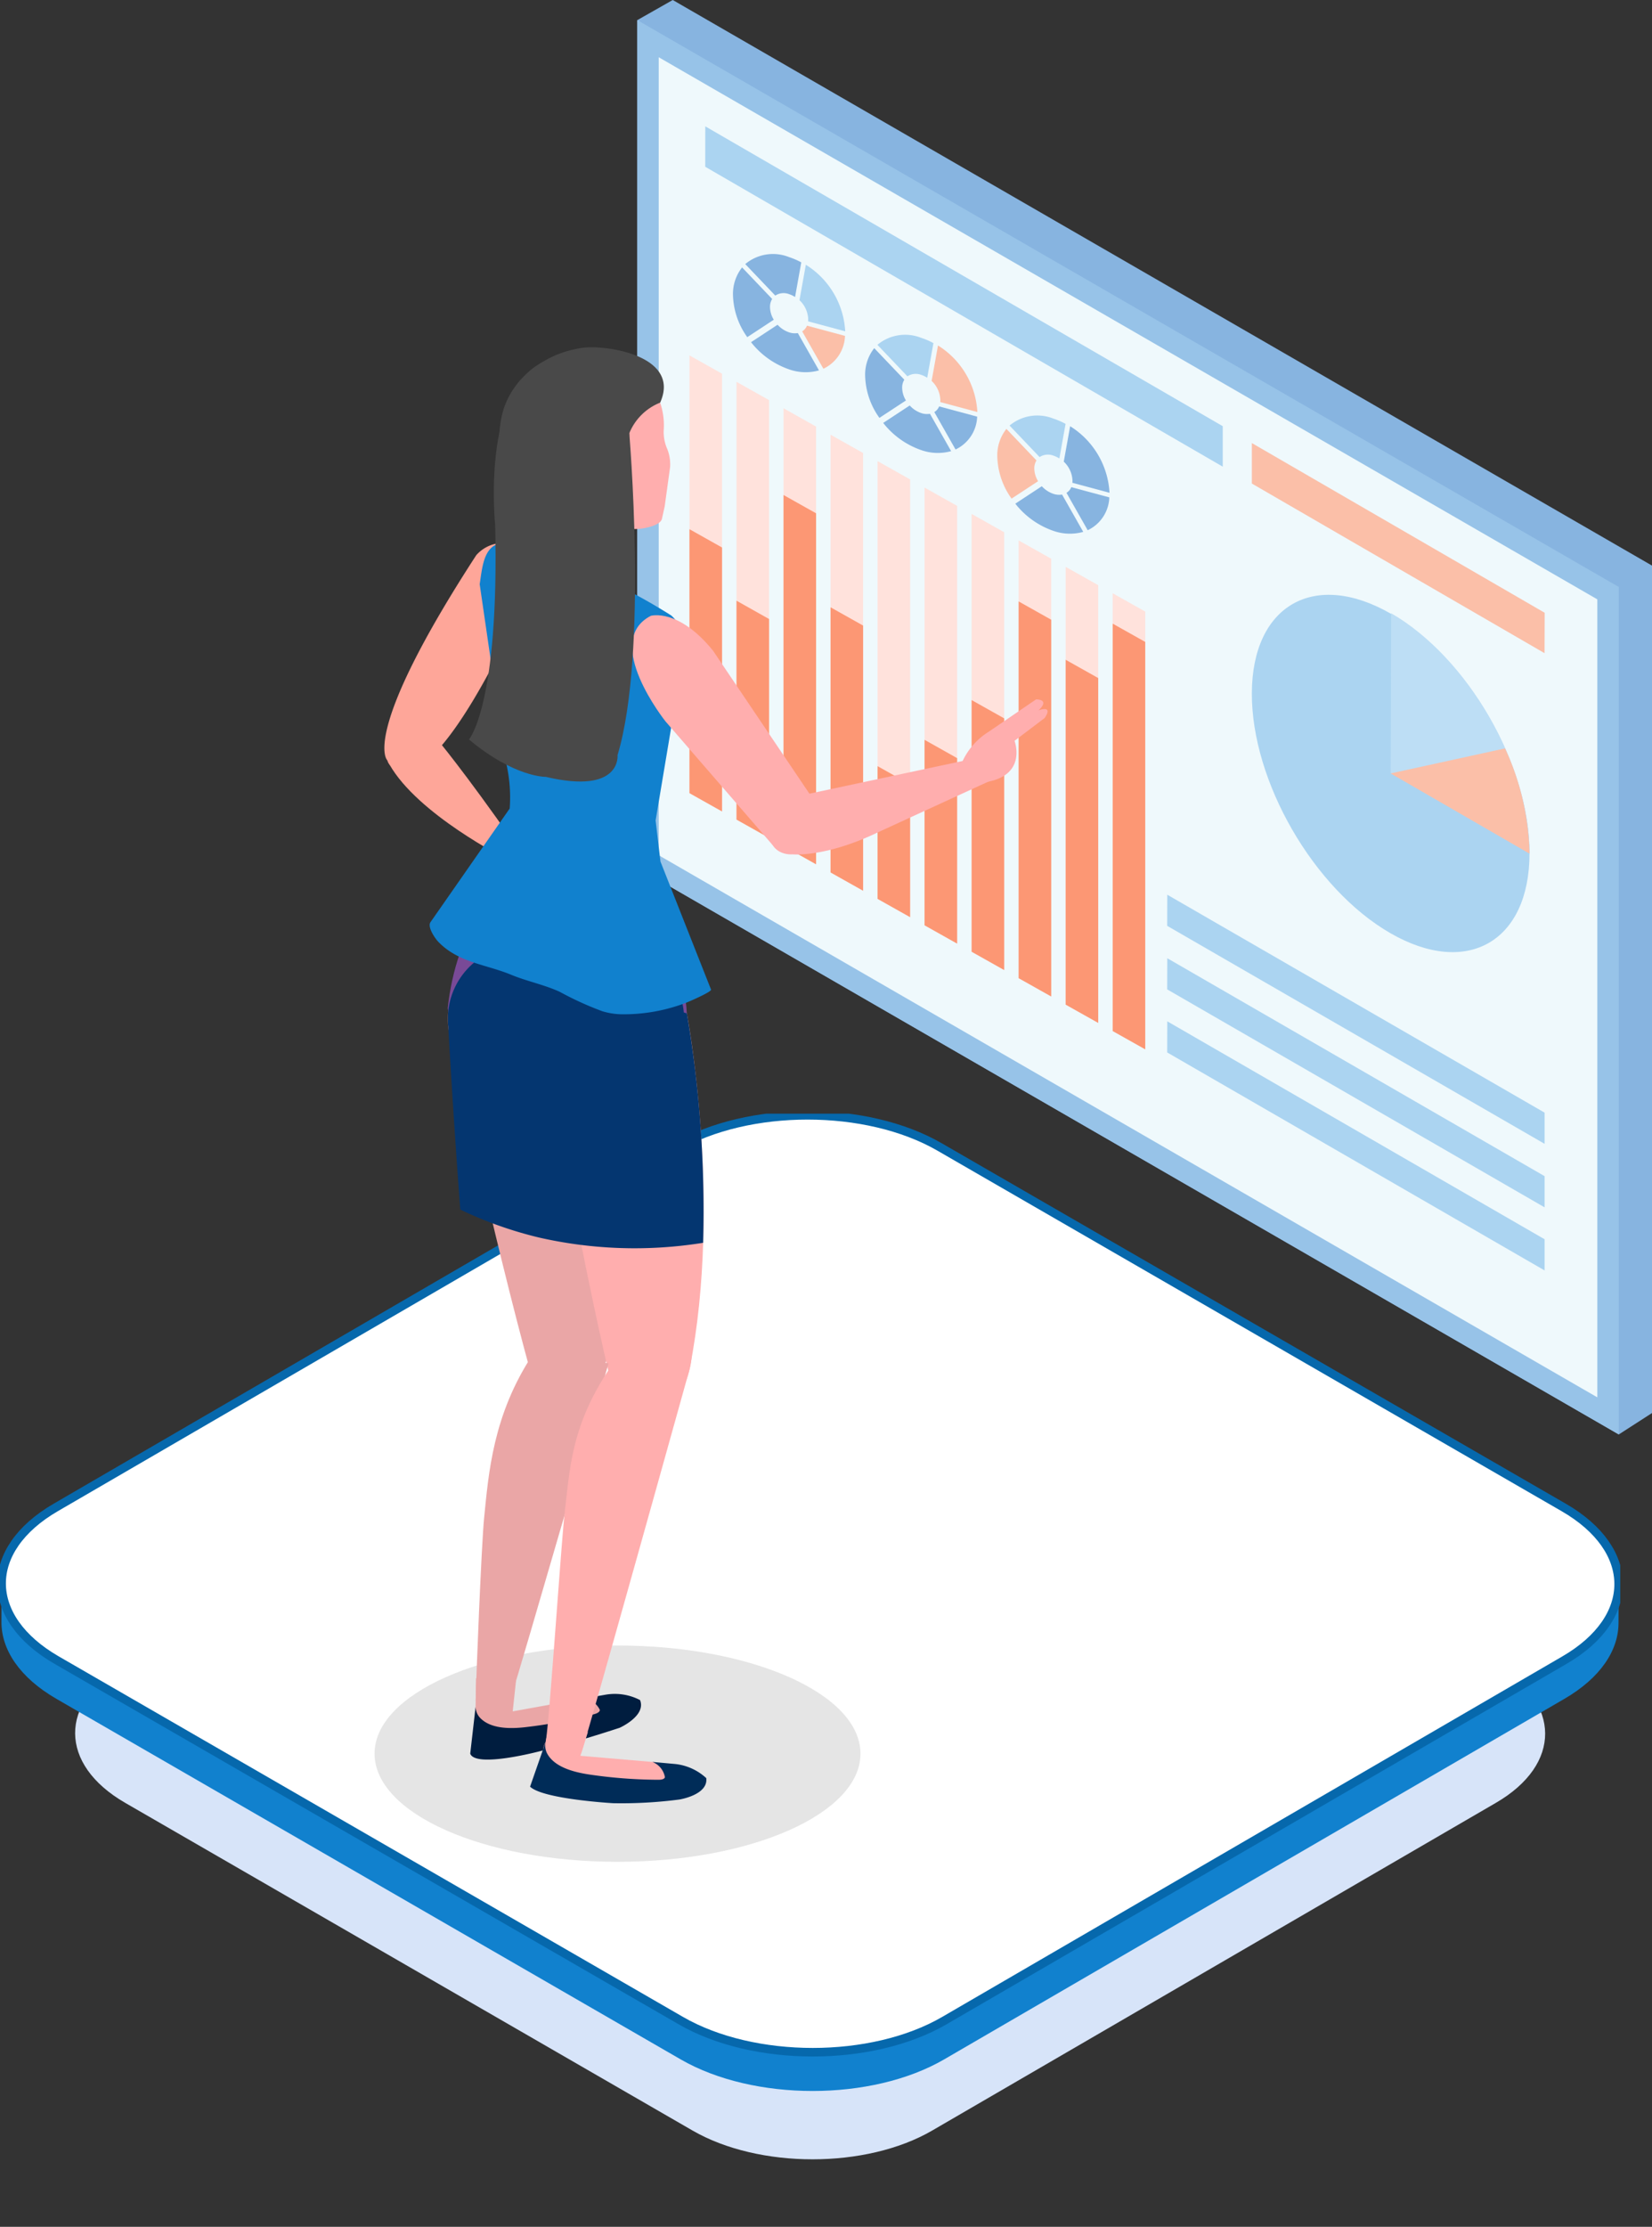 <svg xmlns="http://www.w3.org/2000/svg" xmlns:xlink="http://www.w3.org/1999/xlink" width="145.159" height="195.6" viewBox="0 0 145.159 195.6">
  <rect x="0" y="0" width="145.159" height="195.6" fill="#333333" stroke="none"/>
  <defs>
    <clipPath id="clip-path">
      <rect id="Rectangle_56342" data-name="Rectangle 56342" width="89.159" height="126" fill="none"/>
    </clipPath>
    <clipPath id="clip-path-2">
      <rect id="Rectangle_55149" data-name="Rectangle 55149" width="142.371" height="97.779" fill="none"/>
    </clipPath>
    <clipPath id="clip-path-4">
      <rect id="Rectangle_55147" data-name="Rectangle 55147" width="129.169" height="74.82" fill="none"/>
    </clipPath>
    <clipPath id="clip-path-5">
      <rect id="Rectangle_56494" data-name="Rectangle 56494" width="59.135" height="133.036" fill="none"/>
    </clipPath>
  </defs>
  <g id="Host_on-premises_or_in_cloud" data-name="Host on-premises or in cloud" transform="translate(-102 -1731.525)">
    <g id="Group_168817" data-name="Group 168817" transform="translate(158 1731.525)">
      <path id="Path_104246" data-name="Path 104246" d="M3.114,0,0,1.767V76.211L86.241,126l2.918-1.882V49.681Z" transform="translate(0 0)" fill="#87b4e0"/>
      <path id="Path_104247" data-name="Path 104247" d="M0,83.151l86.241,49.79V58.5L0,8.707Z" transform="translate(0 -6.941)" fill="#97c3e8"/>
      <path id="Path_104248" data-name="Path 104248" d="M9.268,94.877V24.782L91.742,72.4v70.094Z" transform="translate(-7.388 -19.754)" fill="#eff9fc" fill-rule="evenodd"/>
      <path id="Path_104249" data-name="Path 104249" d="M229.466,444.866l33.162,19.147v-2.738l-33.154-19.143Z" transform="translate(-182.906 -352.42)" fill="#abd4f1" fill-rule="evenodd"/>
      <path id="Path_104250" data-name="Path 104250" d="M229.466,417.555,262.628,436.7v-2.739l-33.154-19.143Z" transform="translate(-182.906 -330.648)" fill="#abd4f1" fill-rule="evenodd"/>
      <path id="Path_104251" data-name="Path 104251" d="M229.466,390.058l33.162,19.147v-2.739l-33.154-19.143Z" transform="translate(-182.906 -308.732)" fill="#abd4f1" fill-rule="evenodd"/>
      <g id="Group_168818" data-name="Group 168818">
        <g id="Group_168817-2" data-name="Group 168817" clip-path="url(#clip-path)">
          <path id="Path_104252" data-name="Path 104252" d="M278.358,259.173c6.738,3.887,12.18,13.317,12.16,21.059s-5.5,10.87-12.239,6.979-12.186-13.323-12.161-21.066,5.5-10.867,12.24-6.973" transform="translate(-212.12 -205.249)" fill="#abd4f1" fill-rule="evenodd"/>
          <path id="Path_104253" data-name="Path 104253" d="M326.274,265.479c6.738,3.89,12.18,13.32,12.16,21.066l-12.2-7.047Z" transform="translate(-260.037 -211.611)" fill="#bddef5" fill-rule="evenodd"/>
          <path id="Path_104254" data-name="Path 104254" d="M336.283,323.976a23.107,23.107,0,0,1,2.152,9.246l-12.2-7.046Z" transform="translate(-260.037 -258.238)" fill="#fbbfa8" fill-rule="evenodd"/>
          <path id="Path_104255" data-name="Path 104255" d="M74.883,81.038,29.415,54.7l-.005,3.55L74.883,84.593Z" transform="translate(-23.442 -43.602)" fill="#abd4f1" fill-rule="evenodd"/>
          <path id="Path_104256" data-name="Path 104256" d="M266.118,191.8v3.555l25.719,14.9.011-3.549Z" transform="translate(-212.12 -152.881)" fill="#fbbfa8" fill-rule="evenodd"/>
          <path id="Path_104257" data-name="Path 104257" d="M22.586,153.849l2.861,1.608v38.452L22.586,192.3Z" transform="translate(-18.003 -122.632)" fill="#ffe2dc" fill-rule="evenodd"/>
          <path id="Path_104258" data-name="Path 104258" d="M42.949,165.293,45.81,166.9v38.452l-2.861-1.607Z" transform="translate(-34.234 -131.754)" fill="#ffe2dc" fill-rule="evenodd"/>
          <path id="Path_104259" data-name="Path 104259" d="M63.314,176.735l2.861,1.608v38.452l-2.861-1.607Z" transform="translate(-50.467 -140.874)" fill="#ffe2dc" fill-rule="evenodd"/>
          <path id="Path_104260" data-name="Path 104260" d="M83.677,188.179l2.861,1.607v38.452l-2.861-1.607Z" transform="translate(-66.698 -149.995)" fill="#ffe2dc" fill-rule="evenodd"/>
          <path id="Path_104261" data-name="Path 104261" d="M104.04,199.62l2.861,1.607v38.452l-2.861-1.608Z" transform="translate(-82.93 -159.115)" fill="#ffe2dc" fill-rule="evenodd"/>
          <path id="Path_104262" data-name="Path 104262" d="M124.4,211.062l2.861,1.608v38.452l-2.861-1.607Z" transform="translate(-99.16 -168.235)" fill="#ffe2dc" fill-rule="evenodd"/>
          <path id="Path_104263" data-name="Path 104263" d="M144.768,222.5l2.861,1.607v38.452l-2.861-1.608Z" transform="translate(-115.394 -177.357)" fill="#ffe2dc" fill-rule="evenodd"/>
          <path id="Path_104264" data-name="Path 104264" d="M165.131,233.947l2.861,1.608v38.452l-2.861-1.607Z" transform="translate(-131.624 -186.477)" fill="#ffe2dc" fill-rule="evenodd"/>
          <path id="Path_104265" data-name="Path 104265" d="M185.494,245.391,188.355,247V285.45l-2.861-1.607Z" transform="translate(-147.856 -195.599)" fill="#ffe2dc" fill-rule="evenodd"/>
          <path id="Path_104266" data-name="Path 104266" d="M205.857,256.832l2.861,1.607v38.452l-2.861-1.608Z" transform="translate(-164.087 -204.719)" fill="#ffe2dc" fill-rule="evenodd"/>
          <path id="Path_104267" data-name="Path 104267" d="M22.586,229.09l2.861,1.608v23.185l-2.861-1.607Z" transform="translate(-18.003 -182.606)" fill="#fc9774" fill-rule="evenodd"/>
          <path id="Path_104268" data-name="Path 104268" d="M42.949,260.044l2.861,1.608v19.226l-2.861-1.607Z" transform="translate(-34.234 -207.279)" fill="#fc9774" fill-rule="evenodd"/>
          <path id="Path_104269" data-name="Path 104269" d="M63.314,214.289l2.861,1.607v30.832l-2.861-1.607Z" transform="translate(-50.467 -170.808)" fill="#fc9774" fill-rule="evenodd"/>
          <path id="Path_104270" data-name="Path 104270" d="M83.677,262.889l2.861,1.607v23.292l-2.861-1.607Z" transform="translate(-66.698 -209.546)" fill="#fc9774" fill-rule="evenodd"/>
          <path id="Path_104271" data-name="Path 104271" d="M104.04,331.659l2.861,1.607v11.66l-2.861-1.608Z" transform="translate(-82.93 -264.362)" fill="#fc9774" fill-rule="evenodd"/>
          <path id="Path_104272" data-name="Path 104272" d="M124.4,320.275l2.861,1.607v16.292l-2.861-1.607Z" transform="translate(-99.16 -255.289)" fill="#fc9774" fill-rule="evenodd"/>
          <path id="Path_104273" data-name="Path 104273" d="M144.768,303.055l2.861,1.607V326.77l-2.861-1.608Z" transform="translate(-115.394 -241.562)" fill="#fc9774" fill-rule="evenodd"/>
          <path id="Path_104274" data-name="Path 104274" d="M165.131,260.355l2.861,1.607v33.094l-2.861-1.607Z" transform="translate(-131.624 -207.526)" fill="#fc9774" fill-rule="evenodd"/>
          <path id="Path_104275" data-name="Path 104275" d="M185.494,285.6l2.861,1.607V317.5l-2.861-1.607Z" transform="translate(-147.856 -227.647)" fill="#fc9774" fill-rule="evenodd"/>
          <path id="Path_104276" data-name="Path 104276" d="M205.857,269.969l2.861,1.607v35.787l-2.861-1.608Z" transform="translate(-164.087 -215.189)" fill="#fc9774" fill-rule="evenodd"/>
          <path id="Path_104277" data-name="Path 104277" d="M70.779,114.612a7.351,7.351,0,0,1,3.458,5.822v.023l-3.263-.877a1.691,1.691,0,0,0,.012-.2,2.409,2.409,0,0,0-.766-1.656Z" transform="translate(-55.971 -91.356)" fill="#abd4f1" fill-rule="evenodd"/>
          <path id="Path_104278" data-name="Path 104278" d="M73.259,144.768a3.313,3.313,0,0,0,1.9-2.885l-3.339-.9a1.07,1.07,0,0,1-.424.5Z" transform="translate(-56.909 -112.378)" fill="#fbbfa8" fill-rule="evenodd"/>
          <path id="Path_104279" data-name="Path 104279" d="M49.248,142.117a7.255,7.255,0,0,0,3.344,2.388,4.362,4.362,0,0,0,2.626.09l-1.861-3.279a1.554,1.554,0,0,1-.765-.063,2.417,2.417,0,0,1-1.013-.667Z" transform="translate(-39.255 -112.06)" fill="#87b4e0" fill-rule="evenodd"/>
          <path id="Path_104280" data-name="Path 104280" d="M42.233,115.764a3.748,3.748,0,0,0-.8,2.435,6.609,6.609,0,0,0,1.255,3.69l2.33-1.53a2.19,2.19,0,0,1-.333-1.111,1.329,1.329,0,0,1,.19-.714Z" transform="translate(-33.026 -92.274)" fill="#87b4e0" fill-rule="evenodd"/>
          <path id="Path_104281" data-name="Path 104281" d="M51.119,113.824l.546-3.042a6.3,6.3,0,0,0-1.07-.462,3.8,3.8,0,0,0-3.853.611l2.639,2.768a1.334,1.334,0,0,1,1.213-.127,2.211,2.211,0,0,1,.524.252" transform="translate(-37.258 -87.735)" fill="#87b4e0" fill-rule="evenodd"/>
          <path id="Path_104282" data-name="Path 104282" d="M128.007,149.562a7.351,7.351,0,0,1,3.458,5.822v.023l-3.263-.877a1.687,1.687,0,0,0,.011-.2,2.409,2.409,0,0,0-.766-1.656Z" transform="translate(-101.587 -119.215)" fill="#fbbfa8" fill-rule="evenodd"/>
          <path id="Path_104283" data-name="Path 104283" d="M130.488,179.719a3.313,3.313,0,0,0,1.9-2.885l-3.339-.9a1.07,1.07,0,0,1-.424.5Z" transform="translate(-102.526 -140.237)" fill="#87b4e0" fill-rule="evenodd"/>
          <path id="Path_104284" data-name="Path 104284" d="M106.476,177.068a7.255,7.255,0,0,0,3.344,2.388,4.359,4.359,0,0,0,2.626.09l-1.861-3.279a1.556,1.556,0,0,1-.765-.063,2.415,2.415,0,0,1-1.013-.668Z" transform="translate(-84.871 -139.919)" fill="#87b4e0" fill-rule="evenodd"/>
          <path id="Path_104285" data-name="Path 104285" d="M99.462,150.715a3.748,3.748,0,0,0-.8,2.435,6.609,6.609,0,0,0,1.255,3.69l2.33-1.53a2.19,2.19,0,0,1-.333-1.111,1.33,1.33,0,0,1,.19-.714Z" transform="translate(-78.643 -120.134)" fill="#87b4e0" fill-rule="evenodd"/>
          <path id="Path_104286" data-name="Path 104286" d="M108.348,148.775l.546-3.042a6.284,6.284,0,0,0-1.07-.462,3.8,3.8,0,0,0-3.852.611l2.639,2.768a1.334,1.334,0,0,1,1.213-.127,2.191,2.191,0,0,1,.524.252" transform="translate(-82.875 -115.593)" fill="#abd4f1" fill-rule="evenodd"/>
          <path id="Path_104287" data-name="Path 104287" d="M185.236,184.513a7.351,7.351,0,0,1,3.458,5.822v.023l-3.263-.877a1.739,1.739,0,0,0,.011-.2,2.41,2.41,0,0,0-.766-1.656Z" transform="translate(-147.204 -147.074)" fill="#87b4e0" fill-rule="evenodd"/>
          <path id="Path_104288" data-name="Path 104288" d="M187.716,214.669a3.313,3.313,0,0,0,1.9-2.884l-3.339-.9a1.068,1.068,0,0,1-.424.5Z" transform="translate(-148.142 -168.095)" fill="#87b4e0" fill-rule="evenodd"/>
          <path id="Path_104289" data-name="Path 104289" d="M163.7,212.019a7.259,7.259,0,0,0,3.344,2.388,4.361,4.361,0,0,0,2.626.09l-1.861-3.279a1.551,1.551,0,0,1-.765-.063,2.418,2.418,0,0,1-1.013-.667Z" transform="translate(-130.487 -167.778)" fill="#87b4e0" fill-rule="evenodd"/>
          <path id="Path_104290" data-name="Path 104290" d="M156.69,185.665a3.748,3.748,0,0,0-.8,2.435,6.611,6.611,0,0,0,1.255,3.69l2.33-1.53a2.188,2.188,0,0,1-.333-1.111,1.329,1.329,0,0,1,.19-.714Z" transform="translate(-124.259 -147.992)" fill="#fbbfa8" fill-rule="evenodd"/>
          <path id="Path_104291" data-name="Path 104291" d="M165.576,183.726l.546-3.042a6.286,6.286,0,0,0-1.07-.462,3.8,3.8,0,0,0-3.852.611l2.639,2.768a1.333,1.333,0,0,1,1.213-.127,2.2,2.2,0,0,1,.524.252" transform="translate(-128.491 -143.452)" fill="#abd4f1" fill-rule="evenodd"/>
        </g>
      </g>
    </g>
    <g id="Group_165703" data-name="Group 165703" transform="translate(102 1829.347)">
      <g id="Group_165702" data-name="Group 165702" clip-path="url(#clip-path-2)">
        <g id="Group_165701" data-name="Group 165701">
          <g id="Group_165700" data-name="Group 165700" clip-path="url(#clip-path-2)">
            <g id="Group_165699" data-name="Group 165699" transform="translate(6.601 17.03)" style="mix-blend-mode: multiply;isolation: isolate">
              <g id="Group_165698" data-name="Group 165698">
                <g id="Group_165697" data-name="Group 165697" clip-path="url(#clip-path-4)">
                  <path id="Path_100698" data-name="Path 100698" d="M142.213,91.963c5.831,3.366,5.861,8.826.069,12.192L92.74,132.945c-5.793,3.366-15.214,3.365-21.045,0L21.832,104.155c-5.83-3.366-5.864-8.824-.072-12.19L71.3,63.174c5.793-3.366,15.217-3.366,21.048,0Z" transform="translate(-17.437 -60.65)" fill="#d7e4f9"/>
                </g>
              </g>
            </g>
            <path id="Path_100699" data-name="Path 100699" d="M137.682,115.708l-54.5,31.67c-6.372,3.7-16.736,3.7-23.15,0L5.187,115.708C1.959,113.844.346,111.4.353,108.955l-.014,3.407c-.007,2.442,1.606,4.889,4.834,6.753l54.849,31.667c6.414,3.7,16.777,3.7,23.15,0l54.5-31.67c3.165-1.84,4.75-4.247,4.757-6.659l.014-3.407c-.007,2.411-1.591,4.819-4.757,6.659" transform="translate(-0.211 -67.71)" fill="#1181ce"/>
            <path id="Path_100700" data-name="Path 100700" d="M137.63,34.82c6.414,3.7,6.447,9.708.075,13.411L83.21,79.9c-6.372,3.7-16.736,3.7-23.15,0L5.21,48.232c-6.414-3.7-6.451-9.706-.078-13.409l54.5-31.67c6.372-3.7,16.739-3.7,23.153,0Z" transform="translate(-0.234 -0.233)" fill="#fff"/>
            <path id="Path_100701" data-name="Path 100701" d="M137.63,34.82c6.414,3.7,6.447,9.708.075,13.411L83.21,79.9c-6.372,3.7-16.736,3.7-23.15,0L5.21,48.232c-6.414-3.7-6.451-9.706-.078-13.409l54.5-31.67c6.372-3.7,16.739-3.7,23.153,0Z" transform="translate(-0.234 -0.233)" fill="none" stroke="#0668ac" stroke-miterlimit="10" stroke-width="0.752"/>
          </g>
        </g>
      </g>
    </g>
    <g id="Group_169265" data-name="Group 169265" transform="translate(134.914 1762.031)">
      <g id="Group_169265-2" data-name="Group 169265" clip-path="url(#clip-path-5)">
        <path id="Path_104816" data-name="Path 104816" d="M41.706,298.8c0,5.252,9.56,9.5,21.349,9.5S84.4,304.05,84.4,298.8s-9.557-9.5-21.347-9.5-21.349,4.256-21.349,9.5" transform="translate(-41.706 -175.267)" fill="#e5e5e5"/>
        <path id="Path_104817" data-name="Path 104817" d="M108.389,298.373s2.243-.52,1.694,1.354c0,0-5.176,2.515-8.888,2.182a2.316,2.316,0,0,1-2.321-2.8l.042-2.522,3.508.238-.287,2.677Z" transform="translate(-89.999 -179.683)" fill="#eaa6a6"/>
        <path id="Path_104818" data-name="Path 104818" d="M91.082,301.283a1.45,1.45,0,0,0,.395.959c.959,1.012,2.747.962,4,.818a42.356,42.356,0,0,0,5.983-1.127c.423-.11.541-.259.541-.387a1.764,1.764,0,0,0-1.409-1l1.914-.337a4.8,4.8,0,0,1,3.027.473c.559,1.385-1.791,2.434-1.791,2.434s-3.926,1.3-6.967,2.047c0,0-5.691,1.519-6.164.225Z" transform="translate(-82.207 -181.856)" fill="#001d3f"/>
        <path id="Path_104819" data-name="Path 104819" d="M93.784,309.087s2.3.084,1.281,1.751c0,0-5.652,1.08-9.144-.212A2.317,2.317,0,0,1,84.4,307.32l.455-2.243,3.254,1.391-.659,2.078Z" transform="translate(-69.369 -184.826)" fill="#ffaeae"/>
        <path id="Path_104820" data-name="Path 104820" d="M77.417,310.766a1.475,1.475,0,0,0,.13,1.033c.662,1.221,2.405,1.639,3.655,1.832a42.525,42.525,0,0,0,6.07.468c.442.008.588-.1.62-.227a1.764,1.764,0,0,0-1.1-1.339l1.94.175a4.772,4.772,0,0,1,2.794,1.247c.181,1.479-2.363,1.879-2.363,1.879a39.287,39.287,0,0,1-5.819.324s-6.164-.35-7.3-1.454Z" transform="translate(-62.381 -188.273)" fill="#002c58"/>
        <path id="Path_104821" data-name="Path 104821" d="M113.762,138.711a6.461,6.461,0,1,1-7.4-5.361,6.469,6.469,0,0,1,7.4,5.361" transform="translate(-94.489 -80.738)" fill="#df7e61"/>
        <path id="Path_104822" data-name="Path 104822" d="M103.154,179.821s.348,1.587,3.234,1.168c0,0,2.878.492,3.484-3.249,2.4-14.73-1.166-29.129-1.166-29.129s-7.134-2.6-12.835.874c0,0,3.924,18.2,7.283,30.336" transform="translate(-89.357 -89.467)" fill="#eaa6a6"/>
        <path id="Path_104823" data-name="Path 104823" d="M83,180.3s.3,1.6,3.194,1.27c0,0,2.857.588,3.592-3.127,2.881-14.644-.259-31.139-.259-31.139s-7.052-2.233-12.869,1.051c0,0,3.388,19.7,6.342,31.944" transform="translate(-62.087 -88.793)" fill="#ffaeae"/>
        <path id="Path_104824" data-name="Path 104824" d="M93.577,137.593a6.461,6.461,0,1,1-8.24-3.953,6.454,6.454,0,0,1,8.24,3.953" transform="translate(-66.744 -80.741)" fill="#df7e61"/>
        <path id="Path_104825" data-name="Path 104825" d="M109.542,225.194s-8.007,27.707-8.4,28.745c-2.431,1.017-3.276.878-3.276.878.034-1.963.507-13.635.735-15.985.4-4.031.79-9.142,4.292-14.432Z" transform="translate(-88.982 -135.949)" fill="#eaa6a6"/>
        <path id="Path_104826" data-name="Path 104826" d="M80.4,128.683c.782-7.186,4.386-10.519,4.386-10.519l12.488-1.579s3.778,6.454,4.138,12.558c-1.49,4.07-7.147,4.8-7.147,4.8l-4.041,1.2s-9.155-1.4-9.824-6.462" transform="translate(-73.974 -70.631)" fill="#794a97"/>
        <path id="Path_104827" data-name="Path 104827" d="M91.861,224.066s-8.98,32.237-9.395,33.269a2.466,2.466,0,0,1-3.108-1.038c.3-1.474,1.388-17.807,1.67-20.143.476-4.026.591-7.8,4.193-13.013,0,0,8.7-5.7,6.64.926" transform="translate(-64.322 -133.804)" fill="#ffaeae"/>
        <path id="Path_104828" data-name="Path 104828" d="M84.67,158.934a34.742,34.742,0,0,1-6.9-2.452c-.554-7.348-.936-13.954-1.056-16.056a6.04,6.04,0,0,1-.039-.693A6.46,6.46,0,0,1,87.054,134.6a6.561,6.561,0,0,1,1.78-.962,6.463,6.463,0,0,1,8.24,3.952,6.693,6.693,0,0,1,.337,1.579l.272.081A103.358,103.358,0,0,1,99.11,159.4a37.865,37.865,0,0,1-14.44-.466" transform="translate(-70.24 -80.741)" fill="#043670"/>
        <path id="Path_104829" data-name="Path 104829" d="M123.014,87.4s2.272,2.682,6.8,9.149l-.781,1.322s-7.751-3.9-10.226-8.284Z" transform="translate(-117.504 -52.952)" fill="#fea699"/>
        <path id="Path_104830" data-name="Path 104830" d="M127.166,51.3s-5.832,12.731-9.343,12.247c0,0-1.2.074-1.451-.836,0,0-2.475-2.2,7.816-18.026a3.18,3.18,0,0,1,3.064-1s3.132,2.068-.086,7.617" transform="translate(-115.251 -26.428)" fill="#fea699"/>
        <rect id="Rectangle_56493" data-name="Rectangle 56493" width="6.305" height="6.705" transform="translate(15.044 14.898)" fill="#f5916e"/>
        <path id="Path_104831" data-name="Path 104831" d="M97.726,16.481l.238-1.067.473-3.43a3.646,3.646,0,0,0-.238-1.6,3.709,3.709,0,0,1-.322-1.629,6.154,6.154,0,0,0-1.571-4.6c-2.151-2.285-6.295-1.736-6.3-1.736-2.143.408-3.979,1.315-4.946,3.156a6.7,6.7,0,0,0-.591,5.458,11.106,11.106,0,0,0,3.788,4.758c1.1.847,2.167.9,3.553,1.286a15.792,15.792,0,0,0,3.8.309c.528-.024,1.981-.285,2.117-.9" transform="translate(-72.474 -1.431)" fill="#ffaeae"/>
        <path id="Path_104832" data-name="Path 104832" d="M96.948,11.419c-.308-.441-1.443-.713-1.443-.713-1.37,0-1.192,1.827-1.32,2.622-.044.253-.091.515-.149.784-.657,2.324-2.607,2.3-4.277,2.585a1.674,1.674,0,0,0-.194-.112,6.675,6.675,0,0,0-1.262-2.1,8.964,8.964,0,0,1-2.374-9.128A7.371,7.371,0,0,1,87.5,2.74,9.185,9.185,0,0,1,92.676.071c1.937-.363,8.88.575,6.985,4.791a4.861,4.861,0,0,0-2.713,2.693Z" transform="translate(-74.569 0)" fill="#494949"/>
        <path id="Path_104833" data-name="Path 104833" d="M95.556,27.512a1.3,1.3,0,0,0-1.542-.9,1.024,1.024,0,0,0-.758,1.108c.013.112.037.225.042.335a2.392,2.392,0,0,0,1.472,1.665" transform="translate(-73.177 -16.093)" fill="#f5916e"/>
        <path id="Path_104834" data-name="Path 104834" d="M94.515,27.987a.744.744,0,0,1,.3-.086c.463-.028.831.68.369.808a.263.263,0,0,0,.008.363c.159.175.371.424.324.664-.029.138-.186.22-.332.256-.12.029-.138-.063-.047-.1a.506.506,0,0,0,.175-.147c0-.01.01-.016.01-.024a.033.033,0,0,0,.016-.018.2.2,0,0,0,.008-.1.294.294,0,0,1-.363-.008c-.086-.1-.021-.267-.047-.387a1.168,1.168,0,0,0-.11-.24A.248.248,0,0,1,95,28.549c.058,0,.1.008.138.013.194-.1-.023-.389-.138-.436a.39.39,0,0,0-.405.068.612.612,0,0,0-.126.413,1.25,1.25,0,0,0,.126.481c.042.086.094.188.141.277s-.071.144-.117.045a2.949,2.949,0,0,1-.332-.8.62.62,0,0,1,.227-.622" transform="translate(-73.553 -16.903)" fill="#de7e64"/>
        <path id="Path_104835" data-name="Path 104835" d="M95.706,27.309s-.057-.081-.146-.217a1.373,1.373,0,0,0-.191-.225,1.412,1.412,0,0,0-.285-.225,1.05,1.05,0,0,0-.4-.139.913.913,0,0,0-.45.024,2.464,2.464,0,0,0-.23.1,1.085,1.085,0,0,0-.175.144.851.851,0,0,0-.243.4,1.206,1.206,0,0,0-.005.512l.016.136v.021c0-.008.005.021-.005-.019l.005,0v.01l.005.034.018.068a1.213,1.213,0,0,0,.063.243,1.764,1.764,0,0,0,.217.426,2.46,2.46,0,0,0,.275.345,3.138,3.138,0,0,0,.52.431l.222.136a1.621,1.621,0,0,1-.253-.089,2.46,2.46,0,0,1-.612-.348,1.931,1.931,0,0,1-.345-.332,1.833,1.833,0,0,1-.279-.47A1.556,1.556,0,0,1,93.335,28l-.018-.068-.011-.029v-.01l-.005-.029-.005-.021-.021-.134a1.771,1.771,0,0,1,.006-.619,1.23,1.23,0,0,1,.342-.552,1.111,1.111,0,0,1,.123-.1l.141-.086a1.7,1.7,0,0,1,.285-.1,1.184,1.184,0,0,1,.567.005,1.547,1.547,0,0,1,.445.225,1.161,1.161,0,0,1,.274.305,1.885,1.885,0,0,1,.162.264c.055.157.086.248.086.248" transform="translate(-73.327 -15.89)" fill="#de7e64"/>
        <path id="Path_104836" data-name="Path 104836" d="M93.3,33.239a.383.383,0,0,0,.379.382.382.382,0,1,0,0-.763.38.38,0,0,0-.379.382" transform="translate(-71.71 -19.906)" fill="#fff"/>
        <path id="Path_104837" data-name="Path 104837" d="M93.589,33.437a.3.3,0,0,0,.3-.3.289.289,0,0,0-.212-.282.382.382,0,1,1-.379.382v-.026a.3.3,0,0,0,.287.225" transform="translate(-71.71 -19.906)" fill="#e0e1e3"/>
        <path id="Path_104838" data-name="Path 104838" d="M12.212,94.475,29.05,90.886c1.675.952,1.21,1.7,1.21,1.7L19.208,97.659C14.554,99.9,11.69,99.6,11.69,99.6s-2.64.279-2-3.242a2.691,2.691,0,0,1,2.523-1.887" transform="translate(25.036 -55.062)" fill="#ffaeae"/>
        <path id="Path_104839" data-name="Path 104839" d="M90.182,84.725a28.014,28.014,0,0,1-3.73-1.7c-1.374-.633-2.875-.923-4.271-1.5-2.227-.923-4.687-1.069-6.443-2.935-.235-.251-.946-1.26-.654-1.683l6.963-9.989a13.313,13.313,0,0,0-.41-4.392L79.41,47.218c.266-1.751.386-3.984,2.766-3.583a14.771,14.771,0,0,1,3.034.847c-.3,1.425,2.157,2.334,2.157,2.334,3.372,1.461,4.151.494,4.151.494a51.62,51.62,0,0,1,4.726,2.656A3.487,3.487,0,0,1,97.3,53.458L94.869,67.966l.423,3.607s4.441,11.24,4.446,11.251c.078.2-2.114,1.137-2.256,1.182a15.339,15.339,0,0,1-5.584.988,6.159,6.159,0,0,1-1.717-.269" transform="translate(-70.174 -26.407)" fill="#1181ce"/>
        <path id="Path_104840" data-name="Path 104840" d="M61.881,79.88l-9.4-10.848s-5.628-7.045-1.284-9.275c0,0,2.418-.7,5.469,3.077l9.855,14.618s-1.03,2.185-4.64,2.428" transform="translate(-26.918 -36.172)" fill="#ffaeae"/>
        <path id="Path_104841" data-name="Path 104841" d="M106.024,8.721s1.707,19.514-1.009,28.535c0,0,.379,3.487-6.305,1.908,0,0-2.737.065-6.75-3.281,0,0,2.68-3.043,2.3-18.858,0,0-1.383-13.311,5.341-14.662Z" transform="translate(-83.666 -1.432)" fill="#494949"/>
        <path id="Path_104842" data-name="Path 104842" d="M0,84.085A6.066,6.066,0,0,1,2.389,81.3l4.159-2.842s1.27-.036.22.967c0,0,1.333-.528.538.667L4.655,82.1s1.3,3.4-3.236,3.707Z" transform="translate(51.576 -47.532)" fill="#ffaeae"/>
      </g>
    </g>
  </g>
</svg>
